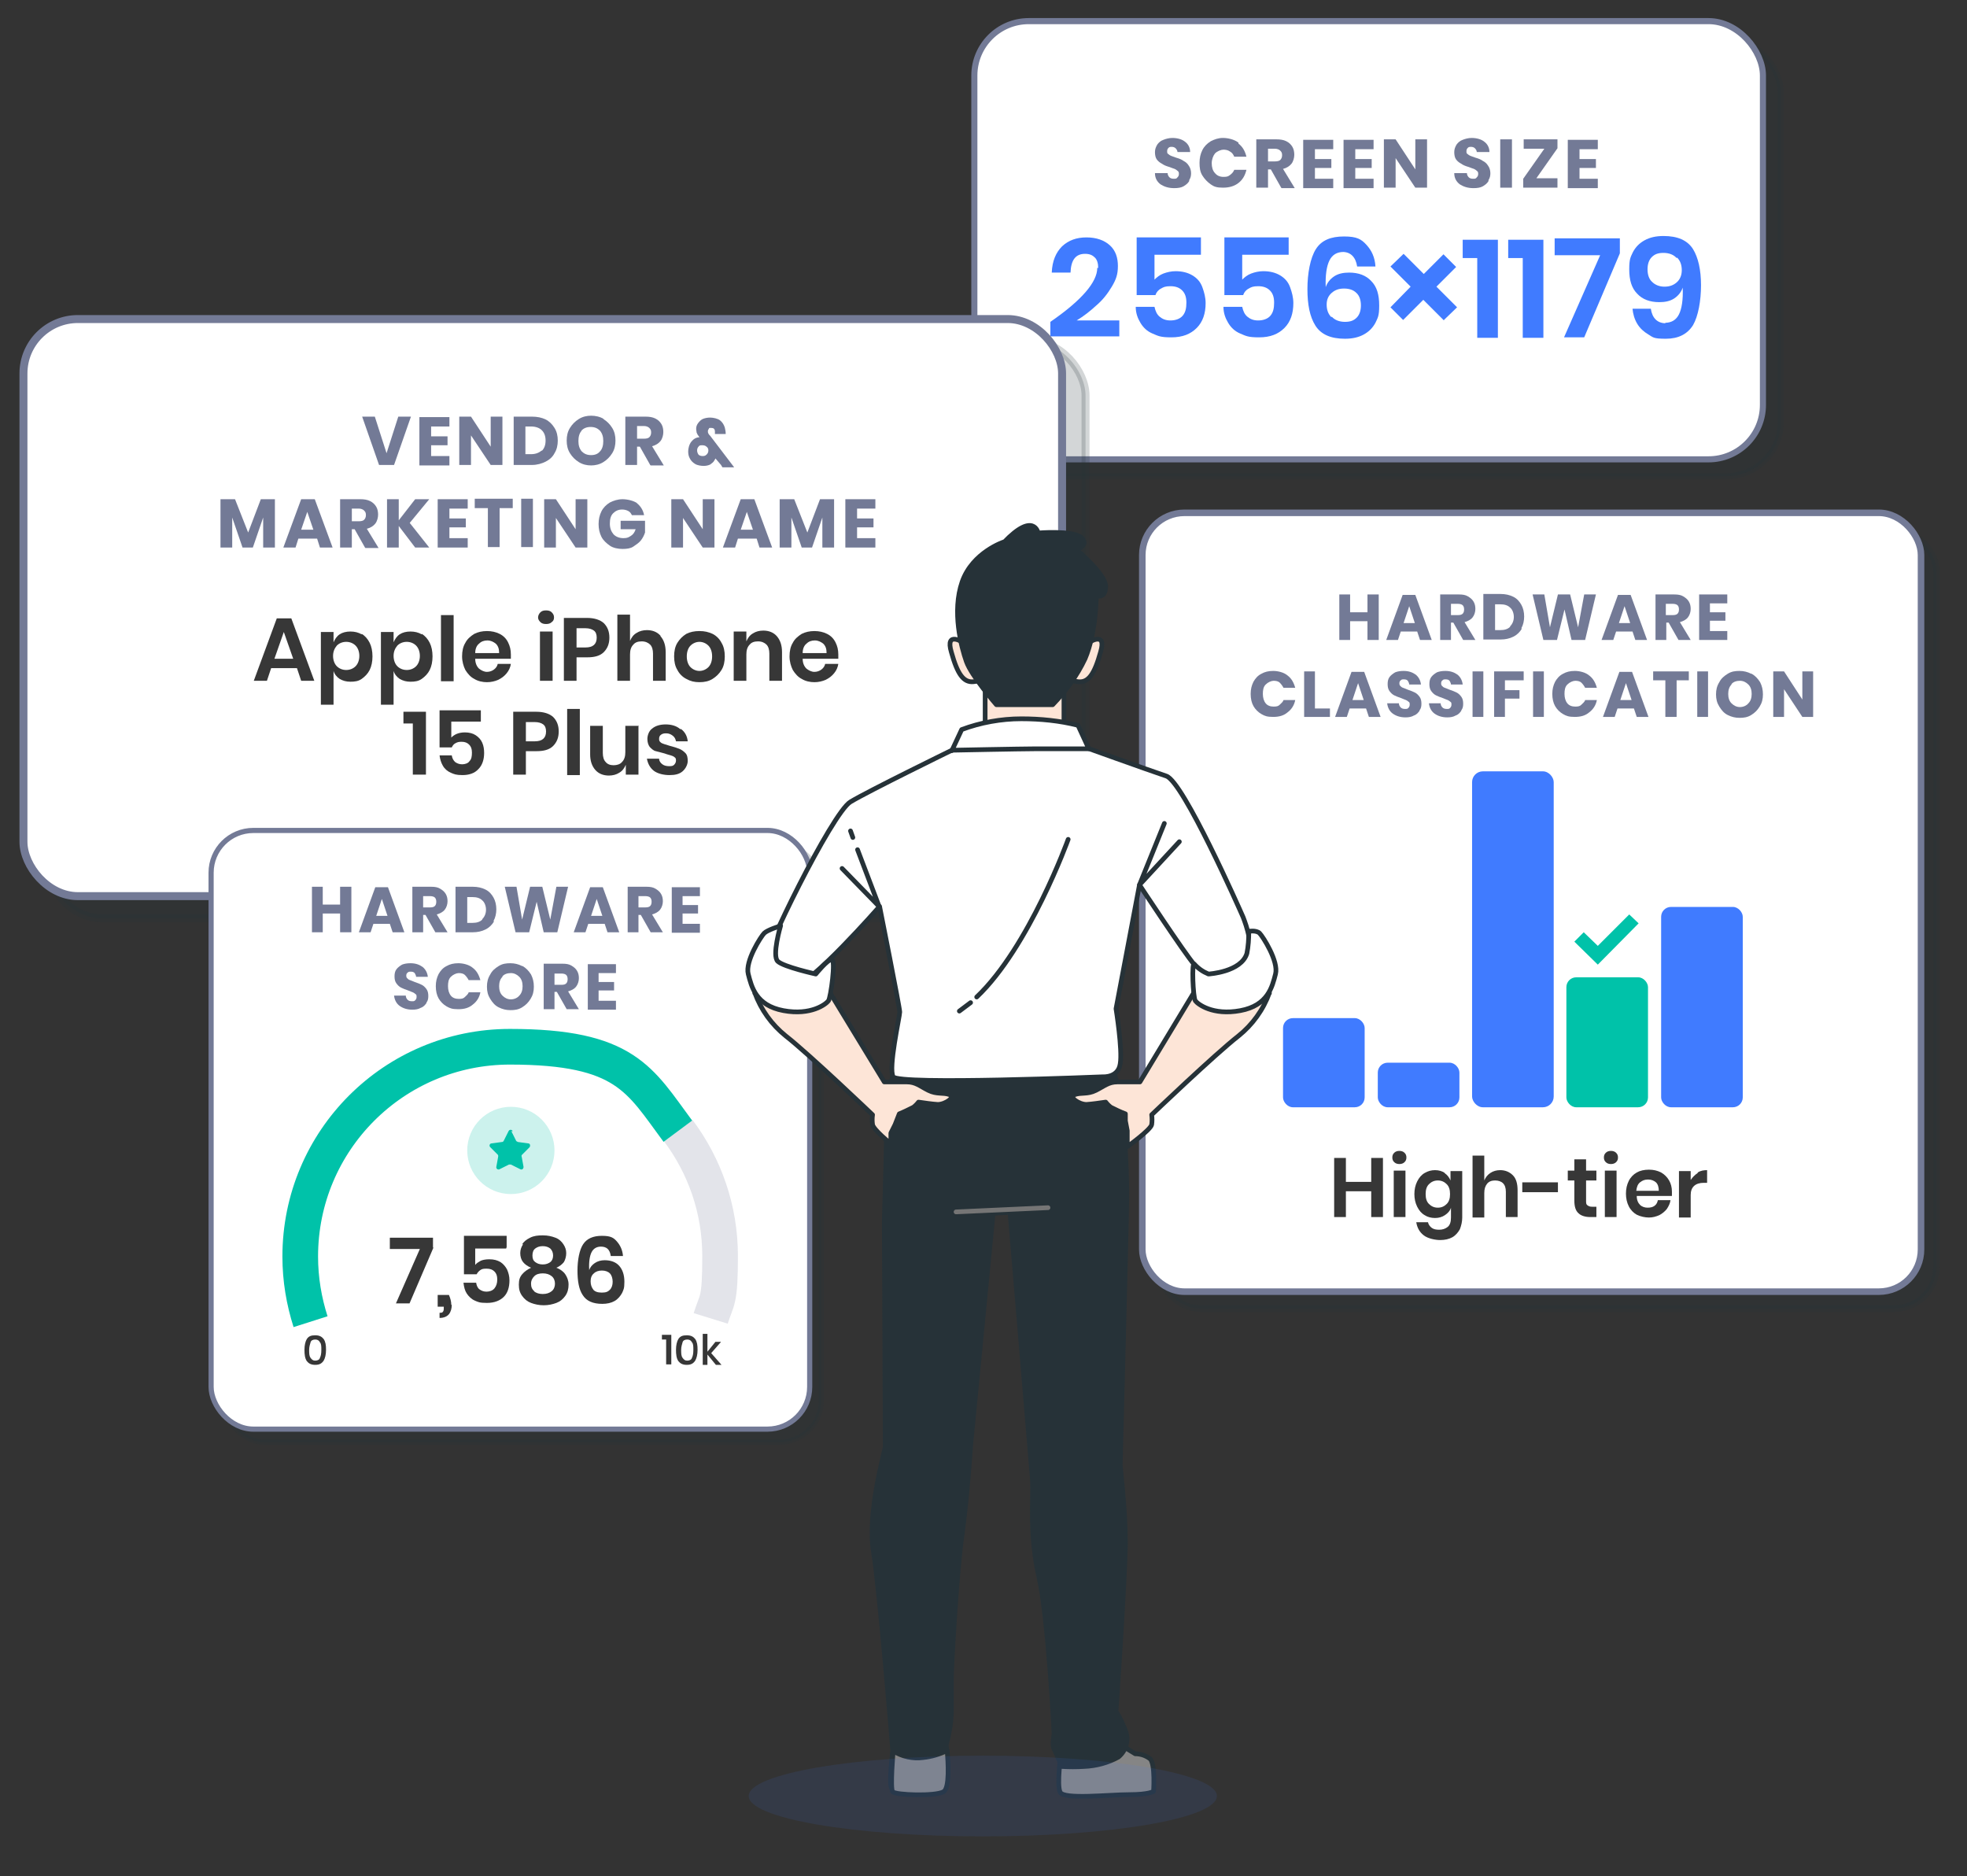 <?xml version="1.0" encoding="UTF-8"?>
<svg id="Layer_1" xmlns="http://www.w3.org/2000/svg" width="419.3" height="399.9" version="1.1" viewBox="0 0 419.3 399.9">
  <rect x="0" y="0" width="419.3" height="399.9" fill="#333333" stroke="none"/>
  <!-- Generator: Adobe Illustrator 29.4.0, SVG Export Plug-In . SVG Version: 2.1.0 Build 152)  -->
  <defs>
    <style>
      .st0, .st1, .st2, .st3, .st4 {
        fill: none;
      }

      .st5 {
        fill: #407bff;
      }

      .st6 {
        fill: #fde5d7;
      }

      .st6, .st7, .st2, .st8, .st9, .st10, .st11, .st12, .st13 {
        stroke: #263238;
      }

      .st6, .st7, .st2, .st11, .st12, .st4 {
        stroke-linecap: round;
        stroke-linejoin: round;
      }

      .st14 {
        fill: #373737;
      }

      .st15, .st16 {
        fill: #00c2a9;
      }

      .st17 {
        fill: #737a96;
      }

      .st1 {
        stroke: #00c2a9;
      }

      .st1, .st8, .st9, .st10, .st18, .st19, .st20, .st21, .st3, .st13 {
        stroke-miterlimit: 10;
      }

      .st1, .st3 {
        stroke-width: 7.6px;
      }

      .st7, .st18, .st19, .st20, .st21 {
        fill: #fff;
      }

      .st8, .st9, .st10, .st3, .st13, .st16 {
        opacity: .2;
      }

      .st8, .st9, .st10, .st12, .st13 {
        fill: #263238;
      }

      .st8, .st21 {
        stroke-width: 1.4px;
      }

      .st9, .st20 {
        stroke-width: 1.3px;
      }

      .st10, .st18 {
        stroke-width: 1.7px;
      }

      .st22 {
        opacity: 0;
      }

      .st23 {
        opacity: .1;
      }

      .st18, .st19, .st20, .st21, .st3 {
        stroke: #737a96;
      }

      .st11 {
        fill: #858585;
      }

      .st19, .st13 {
        stroke-width: 1.1px;
      }

      .st4 {
        stroke: #757575;
      }
    </style>
  </defs>
  <g id="freepik--Shadow--inject-2" class="st22">
    <ellipse class="st14" cx="209.5" cy="140.8" rx="65.8" ry="8.9"/>
  </g>
  <g>
    <g>
      <rect class="st9" x="211.5" y="8.1" width="168.1" height="93.4" rx="11.6" ry="11.6"/>
      <rect class="st20" x="207.7" y="4.5" width="168.1" height="93.4" rx="11.6" ry="11.6"/>
    </g>
    <g>
      <path class="st17" d="M253.5,38.6c-.3.5-.7.8-1.2,1.1-.5.3-1.2.4-2,.4-1.2,0-2.1-.3-2.9-.8-.8-.6-1.2-1.4-1.2-2.4h2.7c0,.4.2.7.4.9.2.2.5.3.9.3s.6,0,.8-.3c.2-.2.3-.4.3-.7s0-.5-.3-.7c-.2-.2-.4-.3-.6-.4-.3-.1-.6-.2-1.1-.4-.7-.2-1.2-.4-1.6-.7-.4-.2-.8-.5-1.1-.9-.3-.4-.4-1-.4-1.6s.2-1.1.5-1.6c.3-.4.7-.8,1.3-1,.5-.2,1.2-.4,1.9-.4,1.1,0,2.1.3,2.7.8.7.5,1.1,1.3,1.1,2.2h-2.7c0-.3-.2-.6-.4-.8-.2-.2-.5-.3-.8-.3s-.5,0-.7.2c-.2.2-.3.4-.3.7s0,.5.2.6c.2.2.4.3.6.4.2.1.6.2,1.1.4.7.2,1.2.4,1.6.7.4.2.8.5,1.1,1,.3.4.5,1,.5,1.6s-.1,1-.4,1.5Z"/>
      <path class="st17" d="M264,30.6c.9.7,1.4,1.6,1.7,2.8h-2.6c-.2-.5-.5-.9-.9-1.1-.4-.3-.9-.4-1.4-.4s-1.3.3-1.8.8c-.4.5-.7,1.3-.7,2.1s.2,1.6.7,2.1c.4.5,1,.8,1.8.8s1-.1,1.4-.4c.4-.3.7-.6.9-1.1h2.6c-.3,1.2-.8,2.1-1.7,2.8s-2,1-3.3,1-1.9-.2-2.6-.7-1.3-1.1-1.8-1.9-.6-1.7-.6-2.7.2-1.9.6-2.7,1-1.4,1.8-1.9c.8-.4,1.6-.7,2.6-.7s2.4.3,3.3,1Z"/>
      <path class="st17" d="M273.1,40l-2.2-3.9h-.6v3.9h-2.5v-10.3h4.3c.8,0,1.5.1,2.1.4.6.3,1,.7,1.3,1.2.3.5.4,1.1.4,1.7s-.2,1.4-.6,1.9c-.4.5-1,.9-1.8,1.1l2.5,4.1h-2.8ZM270.3,34.4h1.5c.5,0,.9-.1,1.1-.3.2-.2.4-.5.4-1s-.1-.7-.4-1c-.2-.2-.6-.4-1.1-.4h-1.5v2.6Z"/>
      <path class="st17" d="M280.3,31.7v2.2h3.5v1.9h-3.5v2.3h3.9v2h-6.4v-10.3h6.4v2h-3.9Z"/>
      <path class="st17" d="M288.9,31.7v2.2h3.5v1.9h-3.5v2.3h3.9v2h-6.4v-10.3h6.4v2h-3.9Z"/>
      <path class="st17" d="M304.2,40h-2.5l-4.2-6.3v6.3h-2.5v-10.3h2.5l4.2,6.4v-6.4h2.5v10.3Z"/>
      <path class="st17" d="M317.3,38.6c-.3.5-.7.8-1.2,1.1-.5.3-1.2.4-2,.4-1.2,0-2.1-.3-2.9-.8-.8-.6-1.2-1.4-1.2-2.4h2.7c0,.4.2.7.4.9.2.2.5.3.9.3s.6,0,.8-.3c.2-.2.3-.4.3-.7s0-.5-.3-.7c-.2-.2-.4-.3-.6-.4-.3-.1-.6-.2-1.1-.4-.7-.2-1.2-.4-1.6-.7-.4-.2-.8-.5-1.1-.9-.3-.4-.4-1-.4-1.6s.2-1.1.5-1.6c.3-.4.7-.8,1.3-1,.5-.2,1.2-.4,1.9-.4,1.1,0,2.1.3,2.7.8.7.5,1.1,1.3,1.1,2.2h-2.7c0-.3-.2-.6-.4-.8-.2-.2-.5-.3-.8-.3s-.5,0-.7.2c-.2.2-.3.4-.3.7s0,.5.2.6c.2.2.4.3.6.4.2.1.6.2,1.1.4.7.2,1.2.4,1.6.7.4.2.8.5,1.1,1,.3.4.5,1,.5,1.6s-.1,1-.4,1.5Z"/>
      <path class="st17" d="M322.3,29.7v10.3h-2.5v-10.3h2.5Z"/>
      <path class="st17" d="M327.4,38h4.6v2h-7.3v-1.9l4.5-6.4h-4.4v-2h7.2v1.9l-4.5,6.4Z"/>
      <path class="st17" d="M336.7,31.7v2.2h3.5v1.9h-3.5v2.3h3.9v2h-6.4v-10.3h6.4v2h-3.9Z"/>
      <path class="st5" d="M234.1,57.1c0-.9-.2-1.7-.7-2.2s-1.1-.8-2.1-.8c-2,0-3,1.3-3.1,4h-4c.1-2.5.9-4.3,2.2-5.6,1.4-1.3,3.1-1.9,5.2-1.9s3.8.6,5,1.7c1.2,1.1,1.7,2.6,1.7,4.4s-.4,2.9-1.3,4.4c-.9,1.5-1.9,2.8-3.3,4-1.3,1.2-2.7,2.3-4.2,3.2h9.1v3.4h-14.7v-3.1c6.7-4.6,10-8.5,10-11.5Z"/>
      <path class="st5" d="M256,54.3h-9.9v5.3c.5-.5,1.1-1,1.9-1.3s1.7-.5,2.6-.5c1.4,0,2.6.3,3.6.9,1,.6,1.7,1.4,2.1,2.5s.7,2.2.7,3.4c0,2.2-.6,4-1.9,5.3-1.3,1.3-3,2-5.4,2s-2.8-.3-4-.8-2-1.3-2.6-2.3c-.6-1-1-2.1-1-3.4h4c.2.9.5,1.6,1.1,2.1.6.5,1.3.8,2.3.8s2-.3,2.6-1c.6-.7.8-1.6.8-2.8s-.3-2-.9-2.6c-.6-.6-1.4-.9-2.5-.9s-1.5.2-2,.5c-.6.3-1,.8-1.2,1.4h-4v-12.3h13.7v3.7Z"/>
      <path class="st5" d="M274.7,54.3h-9.9v5.3c.5-.5,1.1-1,1.9-1.3s1.7-.5,2.6-.5c1.4,0,2.6.3,3.6.9,1,.6,1.7,1.4,2.1,2.5s.7,2.2.7,3.4c0,2.2-.6,4-1.9,5.3-1.3,1.3-3,2-5.4,2s-2.8-.3-4-.8-2-1.3-2.6-2.3c-.6-1-1-2.1-1-3.4h4c.2.9.5,1.6,1.1,2.1.6.5,1.3.8,2.3.8s2-.3,2.6-1c.6-.7.8-1.6.8-2.8s-.3-2-.9-2.6c-.6-.6-1.4-.9-2.5-.9s-1.5.2-2,.5c-.6.3-1,.8-1.2,1.4h-4v-12.3h13.7v3.7Z"/>
      <path class="st5" d="M286.4,53.7c-1.4,0-2.4.6-3,1.8-.6,1.2-.9,3.1-.8,5.7.3-.9.9-1.7,1.8-2.3.9-.6,2-.8,3.2-.8,2,0,3.6.6,4.7,1.8,1.2,1.2,1.7,2.9,1.7,5.2s-.3,2.6-.8,3.7c-.6,1.1-1.4,1.9-2.5,2.5-1.1.6-2.4.9-4,.9-3,0-5.1-.9-6.3-2.8s-1.7-4.5-1.7-7.8.6-6.6,1.8-8.5,3.2-2.7,6-2.7,3.7.6,4.8,1.8,1.8,2.7,1.9,4.6h-3.9c-.3-2-1.4-3.1-3.1-3.1ZM283.9,67.5c.6.7,1.6,1.1,2.8,1.1s1.9-.3,2.5-.9.9-1.5.9-2.6-.3-2.1-1-2.7c-.6-.6-1.5-.9-2.6-.9s-1.9.3-2.6.9c-.7.6-1.1,1.4-1.1,2.5s.3,2,1,2.7Z"/>
      <path class="st5" d="M307.8,68.3l-4.4-4.4-4.3,4.3-2.7-2.7,4.3-4.4-4.3-4.3,2.8-2.7,4.3,4.3,4.2-4.2,2.7,2.7-4.2,4.2,4.4,4.4-2.8,2.7Z"/>
      <path class="st5" d="M311.8,55v-3.9h7.5v20.9h-4.4v-17h-3.1Z"/>
      <path class="st5" d="M321.5,55v-3.9h7.5v20.9h-4.4v-17h-3.1Z"/>
      <path class="st5" d="M345.3,54l-7.6,17.9h-4.3l7.7-17.5h-9.7v-3.6h13.9v3.1Z"/>
      <path class="st5" d="M354.9,68.8c1.4,0,2.4-.6,3-1.8s.9-3.1.8-5.7c-.3.9-.9,1.7-1.8,2.3s-2,.8-3.2.8c-2,0-3.6-.6-4.7-1.8-1.2-1.2-1.7-2.9-1.7-5.2s.3-2.6.8-3.7c.6-1.1,1.4-1.9,2.5-2.5,1.1-.6,2.4-.9,4-.9,3,0,5.1.9,6.3,2.8,1.1,1.8,1.7,4.4,1.7,7.7s-.6,6.6-1.7,8.5c-1.2,1.9-3.1,2.9-5.8,2.9s-2.7-.3-3.7-.9c-1-.6-1.8-1.3-2.4-2.3-.6-1-.9-2.1-1-3.2h3.9c.3,2,1.4,3.1,3.2,3.1ZM357.4,55c-.6-.7-1.6-1.1-2.8-1.1s-1.9.3-2.5.9c-.6.6-.9,1.5-.9,2.6s.3,2.1,1,2.7c.6.6,1.5,1,2.6,1s1.9-.3,2.6-.9c.7-.6,1.1-1.5,1.1-2.6s-.3-2-1-2.7Z"/>
    </g>
  </g>
  <g>
    <rect class="st10" x="10" y="72.7" width="221.4" height="123" rx="11.6" ry="11.6"/>
    <rect class="st18" x="5" y="68" width="221.4" height="123" rx="11.6" ry="11.6"/>
    <g>
      <path class="st17" d="M79.9,88.8l2.5,7.8,2.5-7.8h2.7l-3.6,10.3h-3.2l-3.6-10.3h2.7Z"/>
      <path class="st17" d="M91.9,90.8v2.2h3.5v1.9h-3.5v2.3h3.9v2h-6.4v-10.3h6.4v2h-3.9Z"/>
      <path class="st17" d="M107.1,99.1h-2.5l-4.2-6.3v6.3h-2.5v-10.3h2.5l4.2,6.4v-6.4h2.5v10.3Z"/>
      <path class="st17" d="M118.2,96.6c-.4.8-1.1,1.4-1.9,1.8-.8.4-1.8.7-2.9.7h-3.9v-10.3h3.9c1.1,0,2.1.2,2.9.6s1.4,1,1.9,1.8.7,1.7.7,2.7-.2,1.9-.7,2.7ZM115.5,96.1c.5-.5.8-1.2.8-2.2s-.3-1.7-.8-2.2c-.5-.5-1.3-.8-2.3-.8h-1.2v5.9h1.2c1,0,1.7-.3,2.3-.8Z"/>
      <path class="st17" d="M128.6,89.3c.8.5,1.4,1.1,1.9,1.9.5.8.7,1.7.7,2.7s-.2,1.9-.7,2.7-1.1,1.4-1.9,1.9-1.7.7-2.6.7-1.8-.2-2.6-.7-1.4-1.1-1.9-1.9-.7-1.7-.7-2.7.2-1.9.7-2.7c.5-.8,1.1-1.4,1.9-1.9.8-.5,1.7-.7,2.6-.7s1.9.2,2.7.7ZM124,91.8c-.5.5-.7,1.3-.7,2.2s.2,1.6.7,2.2c.5.5,1.1.8,2,.8s1.5-.3,1.9-.8c.5-.5.7-1.3.7-2.2s-.2-1.6-.7-2.2c-.5-.5-1.1-.8-2-.8s-1.5.3-2,.8Z"/>
      <path class="st17" d="M138.6,99.1l-2.2-3.9h-.6v3.9h-2.5v-10.3h4.3c.8,0,1.5.1,2.1.4.6.3,1,.7,1.3,1.2.3.5.4,1.1.4,1.7s-.2,1.4-.6,1.9c-.4.5-1,.9-1.8,1.1l2.5,4.1h-2.8ZM135.8,93.5h1.5c.5,0,.9-.1,1.1-.3.2-.2.4-.5.4-1s-.1-.7-.4-1c-.2-.2-.6-.4-1.1-.4h-1.5v2.6Z"/>
      <path class="st17" d="M153.7,99.1l-1.2-1.4c0,.2-.2.3-.2.4-.2.4-.5.6-.9.9-.4.2-.9.3-1.4.3s-1.3-.1-1.8-.4-.9-.7-1.1-1.1c-.3-.5-.4-1-.4-1.6s.2-1.5.7-2.1c.4-.5,1-.9,1.7-.9l-.2-.3c-.2-.2-.3-.5-.4-.7,0-.2-.1-.5-.1-.8,0-.4.1-.8.4-1.2s.6-.7,1-.9c.5-.2,1-.3,1.6-.3s1.6.2,2.1.6.8.9,1,1.5c.1.4.2.9.2,1.4h-2.3c0-.2,0-.3,0-.5,0-.6-.3-.8-.8-.8s-.4,0-.5.2c-.1.1-.2.3-.2.5s0,.3.1.5.2.3.4.5l5.1,6.7h-2.5ZM150.7,96.8c.2-.2.3-.5.3-.8s-.1-.6-.4-.8c-.2-.2-.5-.3-.9-.3s-.6,0-.8.3c-.2.2-.3.5-.3.8s.1.6.3.9c.2.2.5.3.9.3s.6-.1.8-.3Z"/>
      <path class="st17" d="M58.6,106.4v10.3h-2.5v-6.4l-2.2,6.4h-2.2l-2.2-6.4v6.4h-2.5v-10.3h3.1l2.8,7.1,2.7-7.1h3Z"/>
      <path class="st17" d="M67.5,114.8h-3.9l-.6,1.9h-2.6l3.8-10.3h2.9l3.8,10.3h-2.7l-.6-1.9ZM66.8,112.9l-1.3-3.8-1.3,3.8h2.6Z"/>
      <path class="st17" d="M77.8,116.7l-2.2-3.9h-.6v3.9h-2.5v-10.3h4.3c.8,0,1.5.1,2.1.4.6.3,1,.7,1.3,1.2.3.5.4,1.1.4,1.7s-.2,1.4-.6,1.9c-.4.5-1,.9-1.8,1.1l2.5,4.1h-2.8ZM75,111.1h1.5c.5,0,.9-.1,1.1-.3.2-.2.4-.5.4-1s-.1-.7-.4-1c-.2-.2-.6-.4-1.1-.4h-1.5v2.6Z"/>
      <path class="st17" d="M87.3,111.4l4.2,5.3h-3l-3.5-4.6v4.6h-2.5v-10.3h2.5v4.5l3.5-4.5h3l-4.2,5.1Z"/>
      <path class="st17" d="M95.8,108.3v2.2h3.5v1.9h-3.5v2.3h3.9v2h-6.4v-10.3h6.4v2h-3.9Z"/>
      <path class="st17" d="M109.3,106.3v2h-2.8v8.3h-2.5v-8.3h-2.8v-2h8.1Z"/>
      <path class="st17" d="M113.6,106.3v10.3h-2.5v-10.3h2.5Z"/>
      <path class="st17" d="M125.2,116.7h-2.5l-4.2-6.3v6.3h-2.5v-10.3h2.5l4.2,6.4v-6.4h2.5v10.3Z"/>
      <path class="st17" d="M135.7,107.2c.8.6,1.4,1.5,1.6,2.6h-2.6c-.2-.4-.4-.7-.8-.9-.4-.2-.8-.3-1.3-.3-.8,0-1.4.3-1.9.8-.5.5-.7,1.2-.7,2.2s.3,1.7.8,2.3c.5.5,1.2.8,2.1.8s1.1-.2,1.6-.5.8-.8,1-1.4h-3.2v-1.8h5.2v2.5c-.2.6-.5,1.2-.9,1.7-.4.5-1,.9-1.6,1.3s-1.4.5-2.3.5-2-.2-2.7-.7-1.4-1.1-1.8-1.9-.6-1.7-.6-2.7.2-1.9.6-2.7,1-1.4,1.8-1.9c.8-.4,1.7-.7,2.7-.7s2.4.3,3.2.9Z"/>
      <path class="st17" d="M152.3,116.7h-2.5l-4.2-6.3v6.3h-2.5v-10.3h2.5l4.2,6.4v-6.4h2.5v10.3Z"/>
      <path class="st17" d="M161.2,114.8h-3.9l-.6,1.9h-2.6l3.8-10.3h2.9l3.8,10.3h-2.7l-.6-1.9ZM160.5,112.9l-1.3-3.8-1.3,3.8h2.6Z"/>
      <path class="st17" d="M177.8,106.4v10.3h-2.5v-6.4l-2.2,6.4h-2.2l-2.2-6.4v6.4h-2.5v-10.3h3.1l2.8,7.1,2.7-7.1h3Z"/>
      <path class="st17" d="M182.7,108.3v2.2h3.5v1.9h-3.5v2.3h3.9v2h-6.4v-10.3h6.4v2h-3.9Z"/>
      <path class="st14" d="M63.2,142.4h-5.4l-.9,2.7h-2.8l4.9-13.3h3.1l4.9,13.3h-2.8l-.9-2.7ZM62.5,140.4l-2-5.7-2,5.7h4Z"/>
      <path class="st14" d="M77.1,135.1c.7.4,1.3,1.1,1.7,1.9.4.8.6,1.8.6,2.9s-.2,2.1-.6,2.9c-.4.8-1,1.4-1.7,1.9s-1.5.6-2.4.6-1.6-.2-2.3-.6c-.6-.4-1.1-1-1.3-1.7v7.2h-2.7v-15.5h2.7v2.2c.3-.7.7-1.3,1.3-1.7s1.4-.6,2.3-.6,1.7.2,2.4.6ZM71.8,137.6c-.5.6-.8,1.3-.8,2.2s.3,1.7.8,2.2,1.2.8,2,.8,1.5-.3,2-.8c.5-.5.8-1.3.8-2.2s-.3-1.7-.8-2.2c-.5-.5-1.2-.8-2-.8s-1.5.3-2,.8Z"/>
      <path class="st14" d="M89.9,135.1c.7.4,1.3,1.1,1.7,1.9.4.8.6,1.8.6,2.9s-.2,2.1-.6,2.9c-.4.8-1,1.4-1.7,1.9s-1.5.6-2.4.6-1.6-.2-2.3-.6c-.6-.4-1.1-1-1.3-1.7v7.2h-2.7v-15.5h2.7v2.2c.3-.7.7-1.3,1.3-1.7s1.4-.6,2.3-.6,1.7.2,2.4.6ZM84.7,137.6c-.5.6-.8,1.3-.8,2.2s.3,1.7.8,2.2,1.2.8,2,.8,1.5-.3,2-.8c.5-.5.8-1.3.8-2.2s-.3-1.7-.8-2.2c-.5-.5-1.2-.8-2-.8s-1.5.3-2,.8Z"/>
      <path class="st14" d="M96.7,131.1v14.1h-2.7v-14.1h2.7Z"/>
      <path class="st14" d="M109,140.4h-7.7c0,.9.3,1.6.8,2.1.5.4,1.1.7,1.7.7s1.1-.2,1.5-.5c.4-.3.7-.7.8-1.2h2.8c-.1.7-.4,1.4-.9,2-.5.6-1,1-1.8,1.4-.7.3-1.5.5-2.4.5s-1.9-.2-2.7-.7c-.8-.4-1.4-1.1-1.9-1.9-.4-.8-.7-1.8-.7-2.9s.2-2.1.7-2.9c.4-.8,1.1-1.4,1.9-1.9.8-.4,1.7-.6,2.7-.6s1.9.2,2.7.6c.8.4,1.4,1,1.8,1.8.4.8.6,1.6.6,2.6s0,.6,0,.9ZM105.7,137.2c-.5-.4-1.1-.7-1.8-.7s-1.3.2-1.8.7c-.5.4-.8,1.1-.8,2h5.1c0-.9-.2-1.5-.7-2Z"/>
      <path class="st14" d="M115.2,130.5c.3-.3.7-.4,1.2-.4s.9.1,1.2.4c.3.3.5.6.5,1.1s-.2.8-.5,1c-.3.3-.7.4-1.2.4s-.9-.1-1.2-.4-.5-.6-.5-1,.2-.8.5-1.1ZM117.8,134.6v10.5h-2.7v-10.5h2.7Z"/>
      <path class="st14" d="M122.9,140.1v5h-2.7v-13.4h4.9c1.6,0,2.8.4,3.6,1.1.8.8,1.2,1.8,1.2,3.1s-.4,2.3-1.2,3.1c-.8.8-2,1.1-3.5,1.1h-2.2ZM127.2,135.9c0-.7-.2-1.2-.6-1.5s-1-.5-1.8-.5h-1.9v4.1h1.9c1.6,0,2.4-.7,2.4-2.1Z"/>
      <path class="st14" d="M140.8,135.6c.7.8,1.1,1.9,1.1,3.4v6.1h-2.7v-5.8c0-.8-.2-1.5-.6-1.9s-1-.7-1.8-.7-1.4.2-1.8.7c-.5.5-.7,1.2-.7,2.1v5.6h-2.7v-14.1h2.7v5.6c.3-.7.7-1.3,1.4-1.7.6-.4,1.4-.6,2.2-.6,1.2,0,2.2.4,2.9,1.2Z"/>
      <path class="st14" d="M151.9,135.1c.8.4,1.5,1.1,1.9,1.9.5.8.7,1.8.7,2.9s-.2,2.1-.7,2.9c-.5.8-1.1,1.4-1.9,1.9s-1.7.7-2.8.7-1.9-.2-2.8-.7c-.8-.4-1.5-1.1-1.9-1.9-.5-.8-.7-1.8-.7-2.9s.2-2.1.7-2.9c.5-.8,1.1-1.4,1.9-1.9.8-.4,1.7-.6,2.8-.6s1.9.2,2.8.6ZM147.2,137.6c-.5.5-.8,1.3-.8,2.3s.3,1.8.8,2.3c.5.5,1.2.8,1.9.8s1.4-.3,1.9-.8c.5-.5.8-1.3.8-2.3s-.3-1.8-.8-2.3c-.5-.5-1.2-.8-1.9-.8s-1.4.3-1.9.8Z"/>
      <path class="st14" d="M165.6,135.6c.7.8,1.1,1.9,1.1,3.4v6.1h-2.7v-5.8c0-.8-.2-1.5-.6-1.9s-1-.7-1.8-.7-1.4.2-1.8.7c-.5.5-.7,1.2-.7,2.1v5.6h-2.7v-10.5h2.7v2.1c.3-.7.7-1.3,1.4-1.7.6-.4,1.4-.6,2.2-.6,1.2,0,2.2.4,2.9,1.2Z"/>
      <path class="st14" d="M178.8,140.4h-7.7c0,.9.3,1.6.8,2.1.5.4,1.1.7,1.7.7s1.1-.2,1.5-.5c.4-.3.7-.7.8-1.2h2.8c-.1.7-.4,1.4-.9,2-.5.6-1,1-1.8,1.4-.7.3-1.5.5-2.4.5s-1.9-.2-2.7-.7c-.8-.4-1.4-1.1-1.9-1.9-.4-.8-.7-1.8-.7-2.9s.2-2.1.7-2.9c.4-.8,1.1-1.4,1.9-1.9.8-.4,1.7-.6,2.7-.6s1.9.2,2.7.6c.8.4,1.4,1,1.8,1.8.4.8.6,1.6.6,2.6s0,.6,0,.9ZM175.5,137.2c-.5-.4-1.1-.7-1.8-.7s-1.3.2-1.8.7c-.5.4-.8,1.1-.8,2h5.1c0-.9-.2-1.5-.7-2Z"/>
      <path class="st14" d="M86,154.2v-2.5h4.8v13.4h-2.8v-10.9h-2Z"/>
      <path class="st14" d="M102.6,153.8h-6.4v3.4c.3-.3.7-.6,1.2-.8s1.1-.3,1.7-.3c.9,0,1.7.2,2.3.6.6.4,1.1.9,1.4,1.6.3.7.4,1.4.4,2.2,0,1.4-.4,2.6-1.2,3.4-.8.9-2,1.3-3.4,1.3s-1.8-.2-2.5-.5c-.7-.3-1.3-.8-1.7-1.5s-.6-1.4-.7-2.2h2.6c.1.6.3,1,.7,1.4.4.3.9.5,1.5.5s1.3-.2,1.6-.7c.4-.4.5-1,.5-1.8s-.2-1.3-.6-1.7-.9-.6-1.6-.6-.9.1-1.3.3-.6.5-.8.9h-2.6v-7.9h8.8v2.4Z"/>
      <path class="st14" d="M112.1,160.1v5h-2.7v-13.4h4.9c1.6,0,2.8.4,3.6,1.1.8.8,1.2,1.8,1.2,3.1s-.4,2.3-1.2,3.1c-.8.8-2,1.1-3.5,1.1h-2.2ZM116.4,155.9c0-.7-.2-1.2-.6-1.5s-1-.5-1.8-.5h-1.9v4.1h1.9c1.6,0,2.4-.7,2.4-2.1Z"/>
      <path class="st14" d="M123.6,151.1v14.1h-2.7v-14.1h2.7Z"/>
      <path class="st14" d="M136.1,154.6v10.5h-2.7v-2.1c-.3.7-.7,1.3-1.4,1.7-.6.4-1.4.6-2.2.6-1.2,0-2.2-.4-2.9-1.2s-1.1-1.9-1.1-3.3v-6.1h2.7v5.8c0,.8.2,1.5.6,1.9.4.5,1,.7,1.7.7s1.4-.2,1.8-.7c.5-.5.7-1.2.7-2.1v-5.6h2.7Z"/>
      <path class="st14" d="M145.2,155.4c.8.6,1.3,1.5,1.4,2.6h-2.5c-.1-.5-.3-.9-.7-1.2s-.8-.5-1.4-.5-.8.1-1.1.3c-.3.2-.4.5-.4.9s.1.5.3.7c.2.2.5.3.8.4s.7.2,1.3.4c.8.2,1.4.4,1.9.6s.9.5,1.3.9c.4.4.5,1,.5,1.7s-.4,1.6-1.1,2.2c-.7.6-1.6.8-2.8.8s-2.5-.3-3.3-.9c-.8-.6-1.3-1.5-1.5-2.6h2.6c0,.5.3.9.7,1.2.4.3.9.4,1.5.4s.8-.1,1-.3c.2-.2.4-.5.4-.9s-.1-.6-.3-.7c-.2-.2-.5-.3-.8-.4-.3-.1-.8-.2-1.3-.4-.8-.2-1.4-.4-1.9-.5s-.9-.5-1.3-.9c-.3-.4-.5-1-.5-1.7s.3-1.7,1-2.2c.7-.6,1.7-.9,2.9-.9s2.3.3,3.1,1Z"/>
    </g>
  </g>
  <g>
    <rect class="st8" x="246.8" y="112.9" width="166" height="166" rx="9" ry="9"/>
    <rect class="st21" x="243.5" y="109.3" width="166" height="166" rx="9" ry="9"/>
    <g>
      <path class="st0" d="M331.2,116.8"/>
      <g>
        <g>
          <path class="st17" d="M293.9,126.7v9.7h-2.4v-4h-3.7v4h-2.3v-9.7h2.3v3.8h3.7v-3.8h2.4Z"/>
          <path class="st17" d="M302.2,134.6h-3.6l-.6,1.8h-2.5l3.5-9.6h2.7l3.5,9.6h-2.5l-.6-1.8ZM301.6,132.8l-1.2-3.6-1.2,3.6h2.4Z"/>
          <path class="st17" d="M311.9,136.4l-2.1-3.7h-.5v3.7h-2.3v-9.7h4c.8,0,1.4.1,1.9.4s.9.6,1.2,1.1c.3.5.4,1,.4,1.6s-.2,1.3-.6,1.8c-.4.5-1,.8-1.7,1l2.3,3.8h-2.6ZM309.3,131.1h1.5c.5,0,.8-.1,1-.3.2-.2.3-.5.3-.9s-.1-.7-.3-.9c-.2-.2-.6-.3-1-.3h-1.5v2.5Z"/>
          <path class="st17" d="M324.4,134c-.4.7-1,1.3-1.8,1.7-.8.4-1.7.6-2.7.6h-3.7v-9.7h3.7c1,0,1.9.2,2.7.6s1.3,1,1.7,1.7.6,1.6.6,2.5-.2,1.8-.6,2.5ZM321.9,133.5c.5-.5.8-1.2.8-2s-.3-1.6-.8-2c-.5-.5-1.2-.7-2.1-.7h-1.1v5.5h1.1c.9,0,1.6-.2,2.1-.7Z"/>
          <path class="st17" d="M340.2,126.7l-2.3,9.7h-2.9l-1.5-6.5-1.6,6.5h-2.9l-2.3-9.7h2.5l1.2,7,1.7-7h2.6l1.7,7,1.3-7h2.5Z"/>
          <path class="st17" d="M348.1,134.6h-3.6l-.6,1.8h-2.5l3.5-9.6h2.7l3.5,9.6h-2.5l-.6-1.8ZM347.5,132.8l-1.2-3.6-1.2,3.6h2.4Z"/>
          <path class="st17" d="M357.8,136.4l-2.1-3.7h-.5v3.7h-2.3v-9.7h4c.8,0,1.4.1,1.9.4s.9.6,1.2,1.1c.3.5.4,1,.4,1.6s-.2,1.3-.6,1.8c-.4.5-1,.8-1.7,1l2.3,3.8h-2.6ZM355.1,131.1h1.5c.5,0,.8-.1,1-.3.2-.2.3-.5.3-.9s-.1-.7-.3-.9c-.2-.2-.6-.3-1-.3h-1.5v2.5Z"/>
          <path class="st17" d="M364.5,128.5v2h3.3v1.8h-3.3v2.2h3.7v1.9h-6v-9.7h6v1.9h-3.7Z"/>
          <path class="st17" d="M274.5,144c.8.6,1.3,1.5,1.6,2.6h-2.5c-.2-.4-.5-.8-.8-1.1s-.8-.4-1.3-.4-1.2.3-1.7.8-.6,1.2-.6,2,.2,1.5.6,2c.4.5,1,.7,1.7.7s1-.1,1.3-.4.7-.6.8-1h2.5c-.2,1.1-.8,2-1.6,2.6-.8.7-1.8,1-3.1,1s-1.8-.2-2.5-.6c-.7-.4-1.3-1-1.7-1.7-.4-.7-.6-1.6-.6-2.6s.2-1.8.6-2.6c.4-.7.9-1.3,1.7-1.7.7-.4,1.5-.6,2.5-.6s2.3.3,3.1,1Z"/>
          <path class="st17" d="M280.4,151h3.1v1.8h-5.5v-9.7h2.3v7.9Z"/>
          <path class="st17" d="M291.3,151h-3.6l-.6,1.8h-2.5l3.5-9.6h2.7l3.5,9.6h-2.5l-.6-1.8ZM290.7,149.2l-1.2-3.6-1.2,3.6h2.4Z"/>
          <path class="st17" d="M302.6,151.5c-.3.4-.6.8-1.2,1-.5.3-1.1.4-1.8.4-1.1,0-2-.3-2.7-.8s-1.1-1.3-1.2-2.2h2.5c0,.4.2.7.4.9.2.2.5.3.9.3s.5,0,.7-.2c.2-.2.3-.4.3-.7s0-.5-.2-.6c-.2-.2-.4-.3-.6-.4-.2-.1-.6-.2-1-.4-.6-.2-1.1-.4-1.5-.6s-.7-.5-1-.9c-.3-.4-.4-.9-.4-1.5s.1-1.1.4-1.5c.3-.4.7-.7,1.2-1,.5-.2,1.1-.3,1.8-.3,1.1,0,1.9.3,2.6.8.6.5,1,1.2,1.1,2.1h-2.5c0-.3-.2-.6-.3-.8-.2-.2-.4-.3-.8-.3s-.5,0-.7.2c-.2.1-.3.4-.3.6s0,.4.2.6c.2.2.3.3.6.4.2.1.6.2,1,.4.6.2,1.1.4,1.5.6.4.2.7.5,1,.9s.4.9.4,1.5-.1,1-.4,1.4Z"/>
          <path class="st17" d="M311.5,151.5c-.3.4-.6.8-1.2,1-.5.3-1.1.4-1.8.4-1.1,0-2-.3-2.7-.8s-1.1-1.3-1.2-2.2h2.5c0,.4.2.7.4.9.2.2.5.3.9.3s.5,0,.7-.2c.2-.2.3-.4.3-.7s0-.5-.2-.6c-.2-.2-.4-.3-.6-.4-.2-.1-.6-.2-1-.4-.6-.2-1.1-.4-1.5-.6s-.7-.5-1-.9c-.3-.4-.4-.9-.4-1.5s.1-1.1.4-1.5c.3-.4.7-.7,1.2-1,.5-.2,1.1-.3,1.8-.3,1.1,0,1.9.3,2.6.8.6.5,1,1.2,1.1,2.1h-2.5c0-.3-.2-.6-.3-.8-.2-.2-.4-.3-.8-.3s-.5,0-.7.2c-.2.1-.3.4-.3.6s0,.4.2.6c.2.2.3.3.6.4.2.1.6.2,1,.4.6.2,1.1.4,1.5.6.4.2.7.5,1,.9s.4.9.4,1.5-.1,1-.4,1.4Z"/>
          <path class="st17" d="M316.2,143.1v9.7h-2.3v-9.7h2.3Z"/>
          <path class="st17" d="M324.8,143.1v1.9h-4v2.1h3.1v1.8h-3.1v3.9h-2.3v-9.7h6.3Z"/>
          <path class="st17" d="M329.1,143.1v9.7h-2.3v-9.7h2.3Z"/>
          <path class="st17" d="M338.8,144c.8.6,1.3,1.5,1.6,2.6h-2.5c-.2-.4-.5-.8-.8-1.1s-.8-.4-1.3-.4-1.2.3-1.7.8-.6,1.2-.6,2,.2,1.5.6,2c.4.5,1,.7,1.7.7s1-.1,1.3-.4.7-.6.8-1h2.5c-.2,1.1-.8,2-1.6,2.6-.8.7-1.8,1-3.1,1s-1.8-.2-2.5-.6c-.7-.4-1.3-1-1.7-1.7-.4-.7-.6-1.6-.6-2.6s.2-1.8.6-2.6c.4-.7.9-1.3,1.7-1.7.7-.4,1.5-.6,2.5-.6s2.3.3,3.1,1Z"/>
          <path class="st17" d="M348.4,151h-3.6l-.6,1.8h-2.5l3.5-9.6h2.7l3.5,9.6h-2.5l-.6-1.8ZM347.8,149.2l-1.2-3.6-1.2,3.6h2.4Z"/>
          <path class="st17" d="M360,143.1v1.9h-2.6v7.8h-2.4v-7.8h-2.6v-1.9h7.6Z"/>
          <path class="st17" d="M364.1,143.1v9.7h-2.3v-9.7h2.3Z"/>
          <path class="st17" d="M373.4,143.6c.7.4,1.3,1,1.8,1.8.4.8.6,1.6.6,2.6s-.2,1.8-.7,2.6-1,1.3-1.8,1.8-1.6.6-2.5.6-1.7-.2-2.5-.6-1.3-1-1.8-1.8-.7-1.6-.7-2.6.2-1.8.7-2.6c.4-.8,1-1.3,1.8-1.8s1.6-.6,2.5-.6,1.7.2,2.5.6ZM369.1,145.9c-.5.5-.7,1.2-.7,2s.2,1.5.7,2c.5.5,1.1.8,1.8.8s1.4-.3,1.8-.8c.5-.5.7-1.2.7-2s-.2-1.5-.7-2-1.1-.8-1.8-.8-1.4.2-1.8.7Z"/>
          <path class="st17" d="M386.5,152.8h-2.3l-3.9-5.9v5.9h-2.3v-9.7h2.3l3.9,6v-6h2.3v9.7Z"/>
        </g>
        <g>
          <rect class="st5" x="273.5" y="217" width="17.4" height="19" rx="2.1" ry="2.1"/>
          <rect class="st5" x="293.7" y="226.5" width="17.4" height="9.5" rx="2.1" ry="2.1"/>
          <rect class="st5" x="313.8" y="164.4" width="17.4" height="71.6" rx="2.3" ry="2.3"/>
          <rect class="st15" x="333.9" y="208.3" width="17.4" height="27.7" rx="2.1" ry="2.1"/>
          <rect class="st5" x="354.1" y="193.3" width="17.4" height="42.7" rx="2.1" ry="2.1"/>
        </g>
        <g>
          <path class="st14" d="M294.8,246.8v12.6h-2.5v-5.5h-5.4v5.5h-2.5v-12.6h2.5v5.1h5.4v-5.1h2.5Z"/>
          <path class="st14" d="M297.2,245.7c.3-.3.7-.4,1.1-.4s.8.1,1.1.4c.3.3.4.6.4,1s-.1.7-.4,1c-.3.3-.7.4-1.1.4s-.8-.1-1.1-.4c-.3-.3-.4-.6-.4-1s.1-.7.4-1ZM299.6,249.5v9.9h-2.5v-9.9h2.5Z"/>
          <path class="st14" d="M307.9,250c.6.4,1,.9,1.3,1.6v-2h2.5v9.9c0,.9-.2,1.7-.5,2.5-.4.7-.9,1.3-1.6,1.7-.7.4-1.6.6-2.6.6s-2.6-.3-3.5-1c-.9-.7-1.4-1.6-1.6-2.8h2.5c.1.5.4.9.8,1.2.4.3.9.4,1.6.4s1.3-.2,1.8-.6c.5-.4.7-1.1.7-2v-2.1c-.2.7-.7,1.2-1.3,1.6-.6.4-1.3.6-2.1.6s-1.6-.2-2.2-.6c-.7-.4-1.2-1-1.6-1.8-.4-.8-.6-1.7-.6-2.7s.2-1.9.6-2.7c.4-.8.9-1.4,1.6-1.8.7-.4,1.4-.6,2.2-.6s1.5.2,2.1.6ZM304.6,252.4c-.5.5-.7,1.2-.7,2.1s.2,1.6.7,2.1c.5.5,1.1.8,1.9.8s1.4-.3,1.9-.8c.5-.5.7-1.2.7-2.1s-.2-1.6-.7-2.1c-.5-.5-1.1-.8-1.9-.8s-1.4.3-1.9.8Z"/>
          <path class="st14" d="M322.5,250.5c.7.7,1,1.8,1,3.2v5.7h-2.5v-5.4c0-.8-.2-1.4-.6-1.8-.4-.4-1-.6-1.7-.6s-1.3.2-1.7.7c-.4.5-.6,1.1-.6,2v5.2h-2.5v-13.2h2.5v5.3c.3-.7.7-1.2,1.3-1.6.6-.4,1.3-.6,2.1-.6,1.1,0,2,.4,2.7,1.1Z"/>
          <path class="st14" d="M332.1,252v2.1h-7.6v-2.1h7.6Z"/>
          <path class="st14" d="M340.3,257.2v2.2h-1.3c-1.1,0-2-.3-2.5-.8-.6-.5-.9-1.4-.9-2.7v-4.3h-1.4v-2.1h1.4v-2.4h2.5v2.4h2.2v2.1h-2.2v4.3c0,.5,0,.8.3,1s.5.3,1,.3h1Z"/>
          <path class="st14" d="M342.3,245.7c.3-.3.7-.4,1.1-.4s.8.1,1.1.4c.3.3.4.6.4,1s-.1.7-.4,1c-.3.3-.7.4-1.1.4s-.8-.1-1.1-.4c-.3-.3-.4-.6-.4-1s.1-.7.4-1ZM344.6,249.5v9.9h-2.5v-9.9h2.5Z"/>
          <path class="st14" d="M356.1,254.9h-7.2c0,.9.3,1.5.7,1.9.4.4,1,.6,1.6.6s1.1-.1,1.5-.4c.4-.3.6-.7.7-1.2h2.7c-.1.7-.4,1.3-.8,1.9-.4.5-1,1-1.6,1.3-.7.3-1.4.5-2.2.5s-1.8-.2-2.6-.6c-.7-.4-1.3-1-1.7-1.8-.4-.8-.6-1.7-.6-2.7s.2-1.9.6-2.7c.4-.8,1-1.4,1.7-1.8.7-.4,1.6-.6,2.6-.6s1.8.2,2.6.6c.7.4,1.3,1,1.7,1.7s.6,1.5.6,2.4,0,.5,0,.9ZM353,252c-.5-.4-1-.6-1.7-.6s-1.2.2-1.7.6-.7,1-.8,1.8h4.8c0-.8-.2-1.4-.6-1.8Z"/>
          <path class="st14" d="M361.9,249.9c.6-.4,1.3-.5,2-.5v2.7h-.7c-1.8,0-2.8.9-2.8,2.6v4.8h-2.5v-9.9h2.5v1.9c.4-.6.9-1.1,1.5-1.5Z"/>
        </g>
      </g>
      <polygon class="st15" points="349.3 196.8 340.6 205.6 335.6 200.7 337.6 198.7 340.6 201.6 347.3 194.9 349.3 196.8"/>
    </g>
  </g>
  <g>
    <rect class="st13" x="47.5" y="179.8" width="127.6" height="127.6" rx="9" ry="9"/>
    <rect class="st19" x="45" y="177" width="127.6" height="127.6" rx="9" ry="9"/>
    <g>
      <g>
        <path class="st14" d="M64.9,287.7c0-1,.2-1.8.5-2.3.4-.6.9-.8,1.8-.8s1.4.3,1.8.8c.4.6.5,1.3.5,2.3s-.2,1.8-.5,2.3c-.4.6-.9.9-1.8.9s-1.4-.3-1.8-.8c-.4-.6-.5-1.4-.5-2.4ZM68.5,287.7c0-.7,0-1.3-.3-1.6-.2-.4-.5-.6-1-.6s-.9.2-1,.6-.3.9-.3,1.6,0,1.3.3,1.7.5.6,1,.6.9-.2,1-.6c.2-.4.3-.9.3-1.7Z"/>
        <g>
          <path class="st14" d="M141.1,285.5v-1h2v6.3h-1.1v-5.3h-.9Z"/>
          <path class="st14" d="M144.1,287.7c0-1,.2-1.8.5-2.3.4-.6.9-.8,1.8-.8s1.4.3,1.8.8c.4.6.5,1.3.5,2.3s-.2,1.8-.5,2.3c-.4.6-.9.9-1.8.9s-1.4-.3-1.8-.8c-.4-.6-.5-1.4-.5-2.4ZM147.8,287.7c0-.7,0-1.3-.3-1.6-.2-.4-.5-.6-1-.6s-.9.2-1,.6-.3.9-.3,1.6,0,1.3.3,1.7.5.6,1,.6.9-.2,1-.6c.2-.4.3-.9.3-1.7Z"/>
          <path class="st14" d="M152.6,290.9l-1.8-2.2v2.2h-1v-6.6h1v3.8l1.7-2.1h1.2l-2.1,2.4,2.2,2.5h-1.3Z"/>
        </g>
        <g>
          <path class="st14" d="M92.4,265.9l-5.1,11.9h-2.9l5.1-11.6h-6.4v-2.4h9.2v2.1Z"/>
          <path class="st14" d="M96.3,278.1c0,.8-.2,1.5-.6,2-.4.5-1.1.8-2,.8v-1.1c.3,0,.6,0,.7-.2.2-.2.2-.5.2-.9v-.2h-1.3v-2.5h2.4c.3.7.5,1.4.5,2.1Z"/>
          <path class="st14" d="M107.9,266.1h-6.6v3.5c.3-.4.7-.6,1.2-.9.5-.2,1.1-.3,1.8-.3,1,0,1.7.2,2.4.6.6.4,1.1,1,1.4,1.6.3.7.5,1.4.5,2.3,0,1.5-.4,2.7-1.2,3.5s-2,1.3-3.6,1.3-1.9-.2-2.6-.5-1.3-.9-1.7-1.5c-.4-.6-.6-1.4-.7-2.3h2.7c.1.6.3,1.1.7,1.4.4.3.9.5,1.5.5s1.3-.2,1.7-.7c.4-.5.6-1.1.6-1.9s-.2-1.3-.6-1.7-.9-.6-1.7-.6-1,.1-1.3.3-.6.5-.8.9h-2.7v-8.2h9.1v2.4Z"/>
          <path class="st14" d="M111.3,265.2c.4-.6.9-1,1.7-1.4s1.6-.5,2.7-.5,1.9.2,2.7.5,1.3.8,1.7,1.4.6,1.2.6,1.9-.2,1.4-.5,1.9c-.4.5-.9.9-1.6,1.2.8.3,1.5.8,1.9,1.4.4.6.7,1.3.7,2.2s-.2,1.7-.7,2.4c-.5.7-1.1,1.2-1.9,1.5-.8.3-1.7.5-2.7.5s-1.9-.2-2.7-.5c-.8-.3-1.4-.8-1.9-1.5s-.7-1.4-.7-2.4.2-1.6.7-2.2,1.1-1,1.9-1.4c-.7-.3-1.3-.7-1.7-1.2-.4-.5-.6-1.2-.6-1.9s.2-1.3.6-1.9ZM113.8,275.2c.5.4,1.1.6,1.9.6s1.4-.2,1.9-.6c.5-.4.7-1,.7-1.6s-.2-1.2-.7-1.6-1.1-.6-1.9-.6-1.4.2-1.8.6-.7.9-.7,1.6.2,1.2.7,1.6ZM114.1,269c.4.3.9.5,1.6.5s1.2-.2,1.6-.5c.4-.3.6-.8.6-1.4s-.2-1.1-.6-1.5c-.4-.3-.9-.5-1.6-.5s-1.2.2-1.6.5c-.4.3-.6.8-.6,1.5s.2,1.1.6,1.4Z"/>
          <path class="st14" d="M128.1,265.7c-.9,0-1.6.4-2,1.2s-.6,2.1-.5,3.8c.2-.6.6-1.1,1.2-1.5.6-.4,1.3-.6,2.1-.6,1.3,0,2.4.4,3.1,1.2s1.1,1.9,1.1,3.4-.2,1.7-.5,2.4c-.4.7-.9,1.3-1.6,1.7-.7.4-1.6.6-2.6.6-2,0-3.4-.6-4.2-1.9-.8-1.2-1.1-3-1.1-5.2s.4-4.4,1.2-5.6c.8-1.2,2.1-1.8,4-1.8s2.5.4,3.2,1.2c.7.8,1.2,1.8,1.3,3.1h-2.6c-.2-1.4-.9-2-2.1-2ZM126.4,274.8c.4.5,1,.7,1.9.7s1.3-.2,1.7-.6c.4-.4.6-1,.6-1.7s-.2-1.4-.6-1.8c-.4-.4-1-.6-1.7-.6s-1.3.2-1.7.6c-.5.4-.7,1-.7,1.7s.2,1.3.6,1.8Z"/>
        </g>
        <path class="st3" d="M144.6,241c5.6,7.5,8.9,16.7,8.9,26.7s-.7,9.1-2,13.3"/>
        <path class="st1" d="M66.2,281.7c-1.4-4.4-2.2-9-2.2-13.9,0-24.7,20-44.7,44.7-44.7s27.7,7.1,35.8,18"/>
        <circle class="st16" cx="108.9" cy="245.2" r="9.3"/>
        <path class="st15" d="M109,241.1l1,2c0,.1.2.2.4.3l2.2.3c.4,0,.5.5.3.8l-1.6,1.6c-.1.1-.2.3-.1.4l.4,2.2c0,.4-.3.7-.7.5l-2-1c-.1,0-.3,0-.4,0l-2,1c-.3.2-.8-.1-.7-.5l.4-2.2c0-.2,0-.3-.1-.4l-1.6-1.6c-.3-.3-.1-.8.3-.8l2.2-.3c.2,0,.3-.1.4-.3l1-2c.2-.4.7-.4.9,0Z"/>
      </g>
      <path class="st0" d="M165.9,274.6"/>
      <path class="st0" d="M96.6,256"/>
    </g>
    <g>
      <path class="st17" d="M74.9,189v9.7h-2.4v-4h-3.7v4h-2.3v-9.7h2.3v3.8h3.7v-3.8h2.4Z"/>
      <path class="st17" d="M83.2,196.9h-3.6l-.6,1.8h-2.5l3.5-9.6h2.7l3.5,9.6h-2.5l-.6-1.8ZM82.6,195.2l-1.2-3.6-1.2,3.6h2.4Z"/>
      <path class="st17" d="M92.8,198.7l-2.1-3.7h-.5v3.7h-2.3v-9.7h4c.8,0,1.4.1,1.9.4s.9.6,1.2,1.1c.3.5.4,1,.4,1.6s-.2,1.3-.6,1.8c-.4.5-1,.8-1.7,1l2.3,3.8h-2.6ZM90.2,193.4h1.5c.5,0,.8-.1,1-.3.2-.2.3-.5.3-.9s-.1-.7-.3-.9c-.2-.2-.6-.3-1-.3h-1.5v2.5Z"/>
      <path class="st17" d="M105.3,196.4c-.4.7-1,1.3-1.8,1.7-.8.4-1.7.6-2.7.6h-3.7v-9.7h3.7c1,0,1.9.2,2.7.6s1.3,1,1.7,1.7.6,1.6.6,2.5-.2,1.8-.6,2.5ZM102.8,195.9c.5-.5.8-1.2.8-2s-.3-1.6-.8-2c-.5-.5-1.2-.7-2.1-.7h-1.1v5.5h1.1c.9,0,1.6-.2,2.1-.7Z"/>
      <path class="st17" d="M121.1,189l-2.3,9.7h-2.9l-1.5-6.5-1.6,6.5h-2.9l-2.3-9.7h2.5l1.2,7,1.7-7h2.6l1.7,7,1.3-7h2.5Z"/>
      <path class="st17" d="M129,196.9h-3.6l-.6,1.8h-2.5l3.5-9.6h2.7l3.5,9.6h-2.5l-.6-1.8ZM128.4,195.2l-1.2-3.6-1.2,3.6h2.4Z"/>
      <path class="st17" d="M138.7,198.7l-2.1-3.7h-.5v3.7h-2.3v-9.7h4c.8,0,1.4.1,1.9.4s.9.6,1.2,1.1c.3.5.4,1,.4,1.6s-.2,1.3-.6,1.8c-.4.5-1,.8-1.7,1l2.3,3.8h-2.6ZM136.1,193.4h1.5c.5,0,.8-.1,1-.3.2-.2.3-.5.3-.9s-.1-.7-.3-.9c-.2-.2-.6-.3-1-.3h-1.5v2.5Z"/>
      <path class="st17" d="M145.5,190.9v2h3.3v1.8h-3.3v2.2h3.7v1.9h-6v-9.7h6v1.9h-3.7Z"/>
      <path class="st17" d="M90.9,213.8c-.3.4-.6.8-1.2,1-.5.3-1.1.4-1.8.4-1.1,0-2-.3-2.7-.8s-1.1-1.3-1.2-2.2h2.5c0,.4.2.7.4.9.2.2.5.3.9.3s.5,0,.7-.2c.2-.2.3-.4.3-.7s0-.5-.2-.6c-.2-.2-.4-.3-.6-.4-.2-.1-.6-.2-1-.4-.6-.2-1.1-.4-1.5-.6s-.7-.5-1-.9c-.3-.4-.4-.9-.4-1.5s.1-1.1.4-1.5c.3-.4.7-.7,1.2-1,.5-.2,1.1-.3,1.8-.3,1.1,0,1.9.3,2.6.8.6.5,1,1.2,1.1,2.1h-2.5c0-.3-.2-.6-.3-.8-.2-.2-.4-.3-.8-.3s-.5,0-.7.2c-.2.1-.3.4-.3.6s0,.4.2.6c.2.2.3.3.6.4.2.1.6.2,1,.4.6.2,1.1.4,1.5.6.4.2.7.5,1,.9s.4.9.4,1.5-.1,1-.4,1.4Z"/>
      <path class="st17" d="M100.8,206.3c.8.6,1.3,1.5,1.6,2.6h-2.5c-.2-.4-.5-.8-.8-1.1s-.8-.4-1.3-.4-1.2.3-1.7.8-.6,1.2-.6,2,.2,1.5.6,2c.4.5,1,.7,1.7.7s1-.1,1.3-.4.7-.6.8-1h2.5c-.2,1.1-.8,2-1.6,2.6-.8.7-1.8,1-3.1,1s-1.8-.2-2.5-.6c-.7-.4-1.3-1-1.7-1.7-.4-.7-.6-1.6-.6-2.6s.2-1.8.6-2.6c.4-.7.9-1.3,1.7-1.7.7-.4,1.5-.6,2.5-.6s2.3.3,3.1,1Z"/>
      <path class="st17" d="M111.4,205.9c.7.4,1.3,1,1.8,1.8.4.8.6,1.6.6,2.6s-.2,1.8-.7,2.6-1,1.3-1.8,1.8-1.6.6-2.5.6-1.7-.2-2.5-.6-1.3-1-1.8-1.8-.7-1.6-.7-2.6.2-1.8.7-2.6c.4-.8,1-1.3,1.8-1.8s1.6-.6,2.5-.6,1.7.2,2.5.6ZM107.1,208.2c-.5.5-.7,1.2-.7,2s.2,1.5.7,2c.5.5,1.1.8,1.8.8s1.4-.3,1.8-.8c.5-.5.7-1.2.7-2s-.2-1.5-.7-2-1.1-.8-1.8-.8-1.4.2-1.8.7Z"/>
      <path class="st17" d="M120.8,215.1l-2.1-3.7h-.5v3.7h-2.3v-9.7h4c.8,0,1.4.1,1.9.4s.9.6,1.2,1.1c.3.5.4,1,.4,1.6s-.2,1.3-.6,1.8c-.4.5-1,.8-1.7,1l2.3,3.8h-2.6ZM118.2,209.9h1.5c.5,0,.8-.1,1-.3.2-.2.3-.5.3-.9s-.1-.7-.3-.9c-.2-.2-.6-.3-1-.3h-1.5v2.5Z"/>
      <path class="st17" d="M127.6,207.3v2h3.3v1.8h-3.3v2.2h3.7v1.9h-6v-9.7h6v1.9h-3.7Z"/>
    </g>
  </g>
  <g id="freepik--Character--inject-171">
    <polygon class="st6" points="210 147 210 157.3 226.8 157.3 226.8 145.4 210 147"/>
    <path class="st6" d="M205.4,137s-4-2.7-2.6,2c1.3,4.7,2.6,6.5,4.7,6.3s3.1-.9,2.4-2.7-4.5-5.6-4.5-5.6Z"/>
    <path class="st6" d="M232,137s4-2.7,2.6,2c-1.3,4.7-2.6,6.5-4.7,6.3s-3.1-.9-2.4-2.7c.7-1.8,4.5-5.6,4.5-5.6Z"/>
    <path class="st12" d="M214,115.5s-6.7,2.2-8.9,8.5c-2.2,6.3-.2,13.9.9,17s6.4,9.2,6.4,9.2h12c2.8-2.9,5.2-6.2,6.9-9.8,2.4-5.6,2.4-13.4,2.4-13.4,0,0,2,.7,2-2s-6.2-7.8-6.2-7.8c0,0,2.9-1.1.9-2.7-2-1.5-9.1-.9-9.1-.9,0,0-.9-4.7-7.3,2Z"/>
    <path class="st11" d="M240.2,372.7l1.8,1.1c1.2,0,2.3.4,3.2,1.1,1.1,1.2.7,6.9.7,6.9,0,0-.9.7-5.2.7s-13.9,1.1-14.7-.5.2-8.4.2-8.4l14.1-.9Z"/>
    <path class="st12" d="M190.4,228.1s-1.4,10.1-1.4,12.2-.5,20-.5,20c0,0,.2,47.1.2,48s-3.9,13.8-2.5,22.5c1.4,8.7,4.1,42.3,4.1,42.3,0,0-.9,7.4-.2,8s9.1,1.6,10.9.7c1.8-.9.7-9.9.7-9.9.6-2.2,1-4.4,1.1-6.7v-7.4c0-2.3,1.1-22.7,2.3-30.8,1.1-8,1.8-18.8,1.8-18.8l4.8-49.6,3.6-.2s4.5,53.3,4.8,57.2c.2,3.9-.7,11.7,1.4,20.7,2,8.9,3.2,33.3,3.2,33.3,0,0-.5,2.3,0,3.2s1.6,3.7,1.6,3.7c1.6.1,3.2.1,4.8,0,2.6-.1,5.1-.8,7.3-2,1.7-1.4,2.3-3.7,1.5-5.7-1.4-3.4-2-4-2-4,0,0,2-29,2-36.1s-1.1-15.9-1.1-16.5,1.4-52.4,1.4-57.7-.5-19.6-2.7-25.8-38.7-4.6-42.3-4.4c-2.2.2-4,1.6-4.8,3.7Z"/>
    <line class="st4" x1="203.8" y1="258.3" x2="223.4" y2="257.4"/>
    <path class="st7" d="M215.2,156.9l-12.3,3s-17.8,8.7-21.6,11c-3.9,2.3-19.1,33.3-18.4,34.9s3.6,3.7,6.6,4.1,18-16.7,18-16.7c0,0,4.3,21.6,4.3,22.5s-2.5,12-1.4,13.8,44.8,0,44.8,0c0,0,3.2.2,3.6-2.8.5-3-.9-11.7-.9-11.7l5-26.4s9.6,14.6,11.7,17c3.7,4.1,8.3,2.4,10.8-.7,2.2-2.7.2-7.8-.4-9.4-.7-1.6-12.8-29-16.4-30.1-3.6-1.2-18.9-6.7-18.9-6.7l-14.6-1.8Z"/>
    <path class="st7" d="M202.9,159.9s15-.3,17.5-.3,11.7,0,11.7,0l-2.3-5c-3.9-1-8-1.4-12.1-1.4-4.3,0-8.7.8-12.7,2.3l-2.1,4.5Z"/>
    <polyline class="st2" points="182.8 181.1 187.4 193.2 179.5 185.1"/>
    <line class="st2" x1="181.3" y1="177.1" x2="181.8" y2="178.5"/>
    <path class="st2" d="M206.9,213.7c-.8.6-1.6,1.2-2.4,1.8"/>
    <path class="st2" d="M227.7,178.9s-8.3,23-19.5,33.6"/>
    <polyline class="st2" points="248.2 175.5 242.9 188.6 251.4 179.4"/>
    <path class="st6" d="M160.9,211.6c1.3,3.6,3.6,6.8,6.6,9.2,5,3.9,18.5,16.8,18.5,16.8-.1.7-.1,1.4,0,2.1.2,1.1,3.9,4.1,3.9,4.1v-2.3l.9-1.8.9-2.3c1-.4,2-.9,3-1.4.4-.3.8-.7,1.1-1.1,1.4.2,2.7.4,4.1.5,1.6,0,3.9-1.6,2.5-2.1-1.4-.5-2.7,0-4.5-.9-1.8-.9-2.7-1.8-4.6-1.8h-4.8l-12.6-20.7-15,1.8Z"/>
    <path class="st7" d="M166.2,197.4s-2.6.8-3.3,1.5-4.1,6-3.4,8.7,1.6,6.7,7.5,7.8c5.9,1.1,9.1-1.4,9.6-2.1s1.6-8.8.7-8.8-3.4,3.1-3.4,3.1c0,0-6.8-1.5-8.1-2.7s.6-7.6.6-7.6Z"/>
    <path class="st6" d="M270.6,211.6c-1.3,3.6-3.6,6.8-6.6,9.2-5,3.9-18.5,16.8-18.5,16.8.1.7.1,1.4,0,2.1-.2,1.1-5.2,4.7-5.2,4.7v-3.4l-.4-2.1v-1.5c-1.1-.4-2.1-.9-3.1-1.4-.4-.3-.8-.7-1.1-1.1-1.4.2-2.7.4-4.1.5-1.6,0-3.9-1.6-2.5-2.1,1.4-.5,2.7,0,4.5-.9s2.7-1.8,4.6-1.8h4.8l12.5-20.7,15.1,1.8Z"/>
    <path class="st7" d="M266.1,198.5s1.7-.3,2.4.4,4.1,6,3.4,8.7-1.6,6.7-7.5,7.8-9.1-1.4-9.6-2.1-.8-8.5-.2-7.8c.8.9,1.8,1.6,3,2.1,0,0,7-.4,8.2-4.4.3-1.5.4-3.1.4-4.7Z"/>
    <path class="st11" d="M201.1,381.9c1.4-.7,1-6.5.8-8.8-1.6.8-3.3,1.3-5.1,1.5-2.2.3-4.5-.2-6.4-1.4,0,0-.7,8-.1,8.7s9,1,10.8,0Z"/>
  </g>
  <g id="freepik--Shadow--inject-1--inject-214" class="st23">
    <ellipse class="st5" cx="209.5" cy="382.8" rx="49.9" ry="8.6"/>
  </g>
</svg>